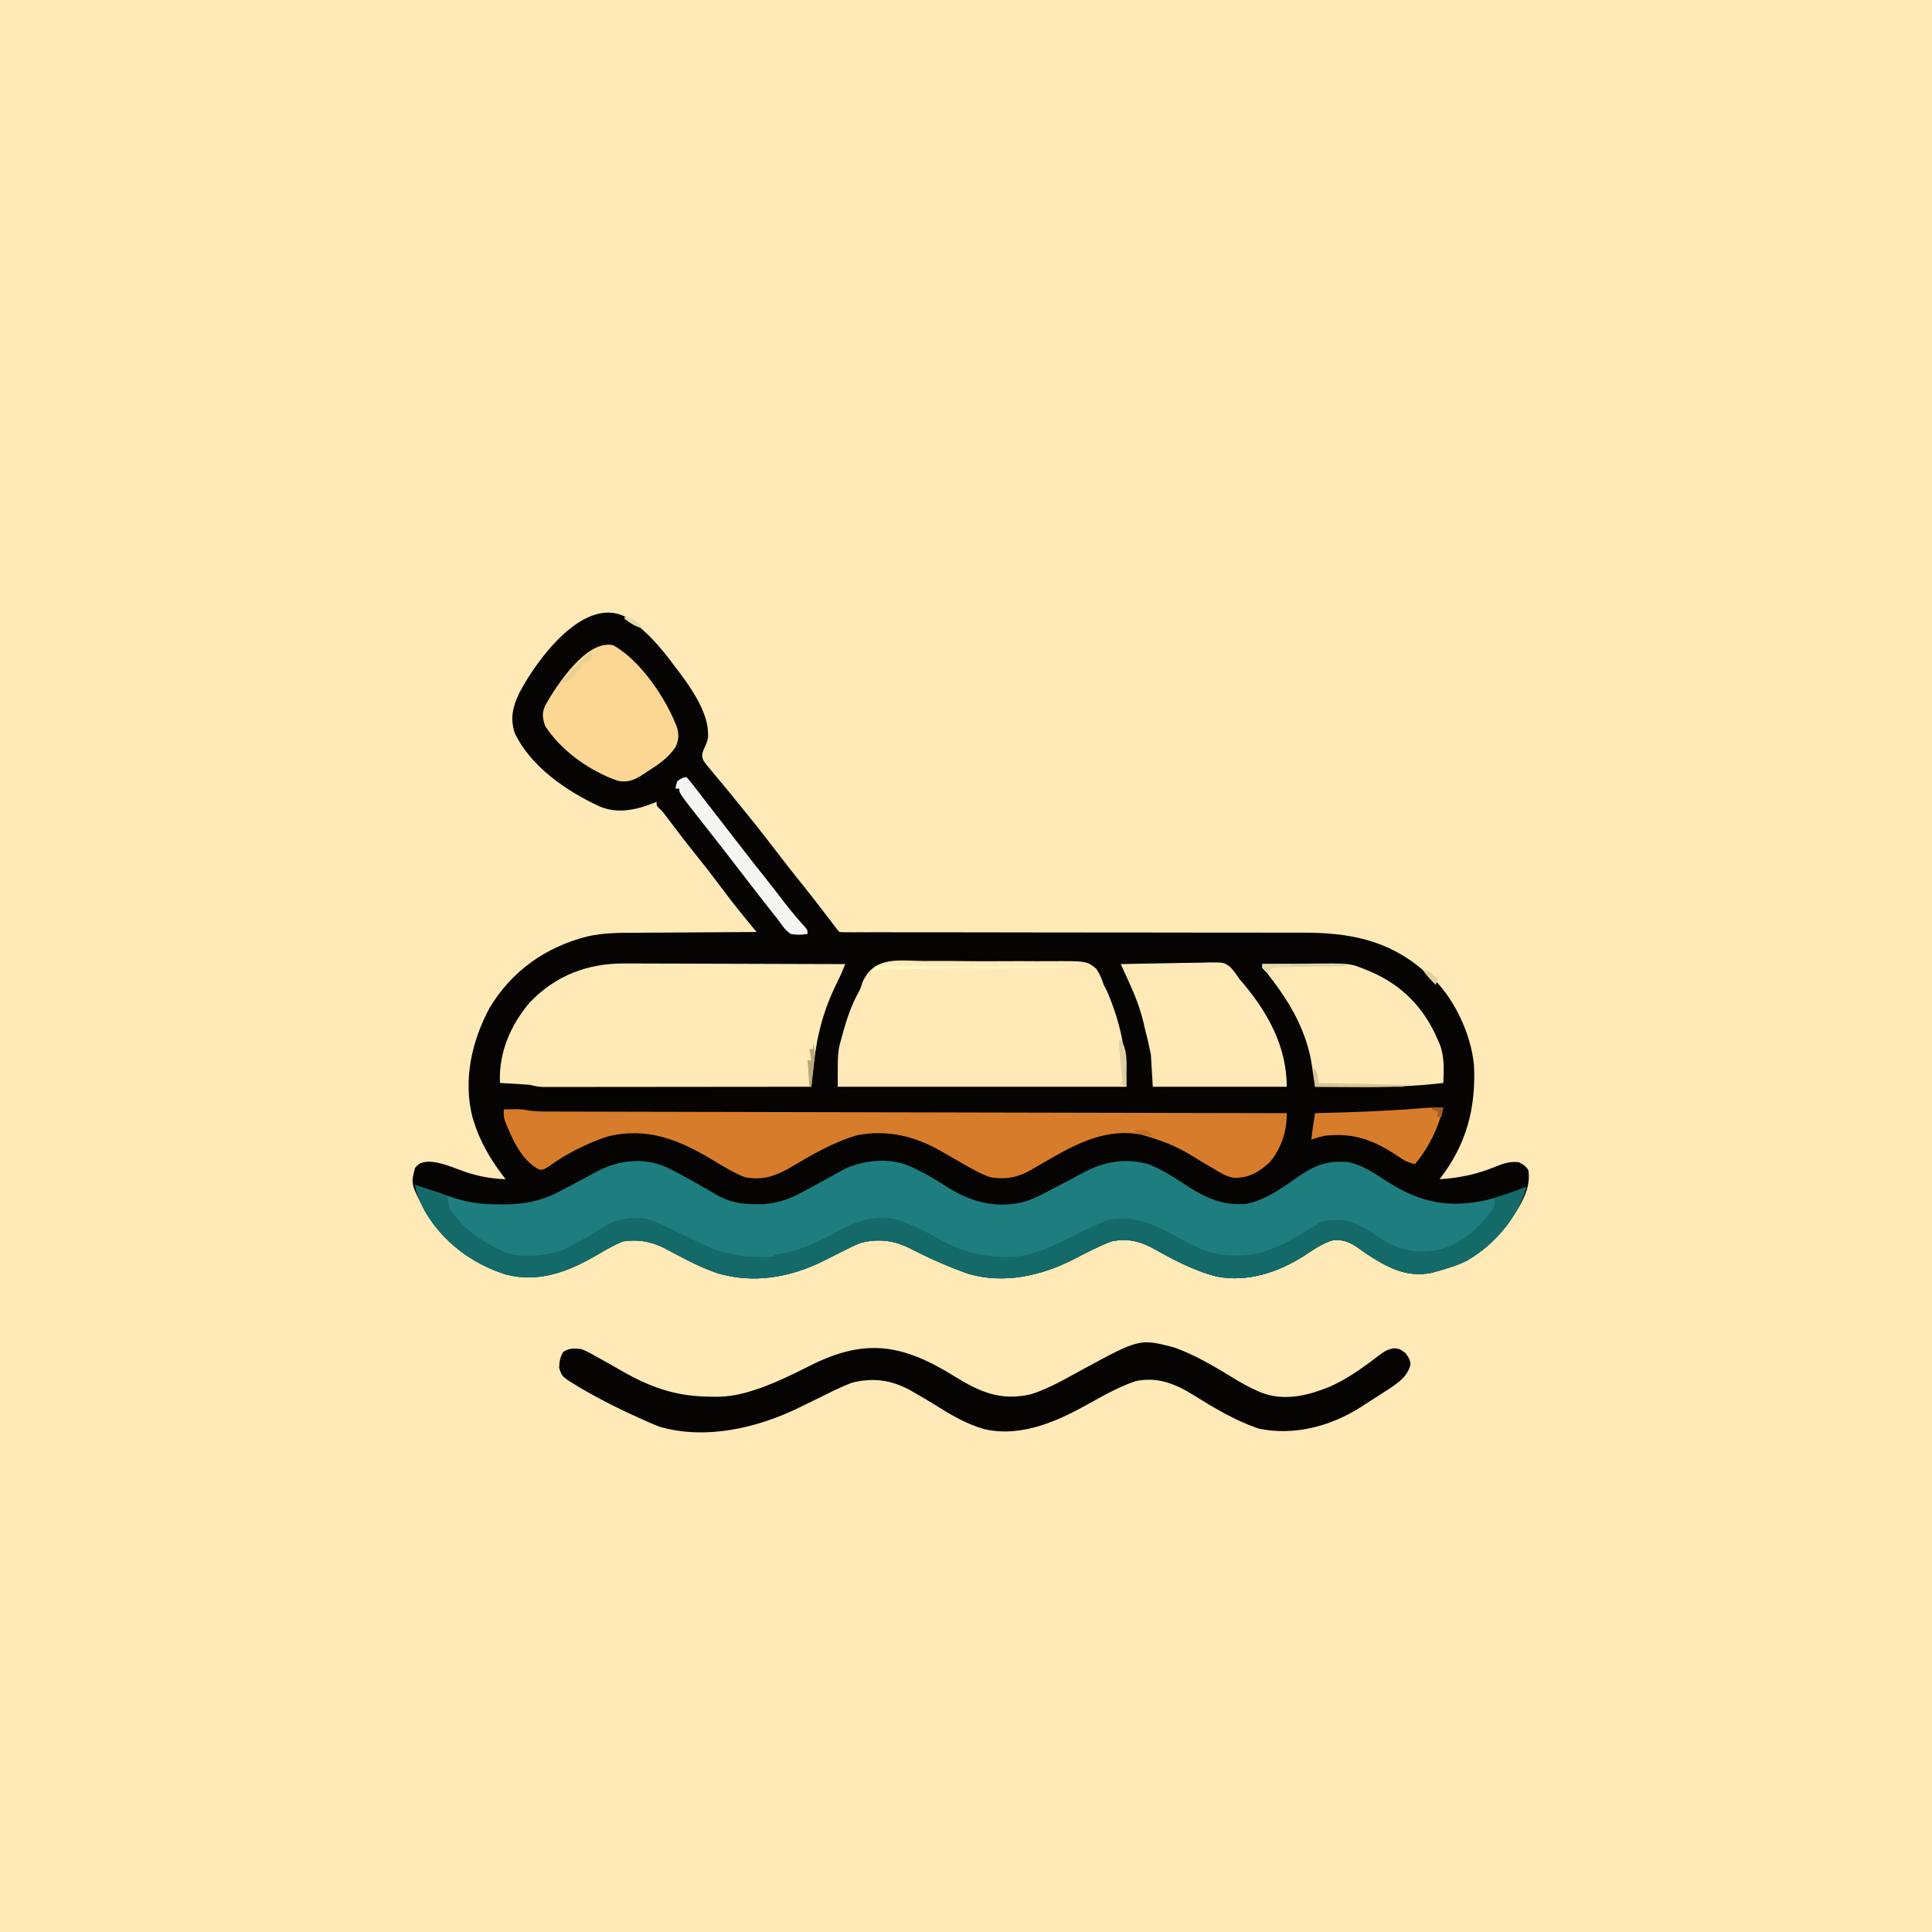 <svg version="1.1" xmlns="http://www.w3.org/2000/svg" width="1024" height="1024">
<rect width="100%" height="100%" fill="#333333" stroke="none"/>
<path d="M0 0 C337.92 0 675.84 0 1024 0 C1024 337.92 1024 675.84 1024 1024 C686.08 1024 348.16 1024 0 1024 C0 686.08 0 348.16 0 0 Z " fill="#FEE9B7" transform="translate(0,0)"/>
<path d="M0 0 C10.847 6.753 19.001 16.421 26.505 26.587 C27.536 27.983 28.591 29.362 29.648 30.738 C35.701 38.887 43.717 51.007 43.938 61.375 C43.976 62.448 43.976 62.448 44.016 63.543 C43.686 66.196 42.989 67.623 41.828 69.988 C40.841 72.513 40.464 73.607 41.45 76.165 C42.906 78.309 44.484 80.235 46.188 82.188 C46.786 82.919 47.385 83.65 48.001 84.404 C49.254 85.929 50.519 87.445 51.796 88.952 C54.142 91.725 56.421 94.549 58.7 97.378 C60.311 99.373 61.934 101.359 63.559 103.344 C70.496 111.838 77.19 120.524 83.855 129.232 C87.497 133.975 91.241 138.632 94.991 143.289 C99.62 149.059 104.114 154.927 108.587 160.817 C109.109 161.504 109.63 162.191 110.168 162.898 C110.631 163.51 111.094 164.121 111.571 164.751 C112.618 166.159 112.618 166.159 113.688 167.188 C115.104 167.285 116.526 167.312 117.946 167.312 C119.332 167.316 119.332 167.316 120.747 167.319 C121.775 167.317 122.802 167.315 123.861 167.312 C125.485 167.314 125.485 167.314 127.141 167.316 C130.8 167.32 134.458 167.317 138.117 167.313 C140.728 167.315 143.34 167.317 145.951 167.319 C150.86 167.323 155.769 167.325 160.677 167.326 C170.342 167.326 180.006 167.338 189.67 167.355 C191.191 167.358 192.713 167.36 194.235 167.363 C196.541 167.367 198.848 167.371 201.155 167.375 C209.862 167.39 218.569 167.403 227.276 167.416 C228.47 167.417 228.47 167.417 229.689 167.419 C242.551 167.436 255.414 167.439 268.277 167.438 C281.496 167.436 294.715 167.454 307.934 167.489 C316.077 167.509 324.22 167.515 332.364 167.5 C337.962 167.492 343.56 167.502 349.157 167.526 C352.378 167.539 355.598 167.542 358.819 167.528 C382.923 167.431 403.767 171.066 422.688 187.188 C423.678 187.909 424.668 188.631 425.688 189.375 C438.757 200.567 448.359 220.745 449.925 237.773 C451.054 260.559 445.841 280.054 431.688 298.188 C442.276 297.523 451.427 295.637 461.265 291.576 C465.567 289.824 468.947 288.638 473.688 289.188 C476.563 290.688 476.563 290.688 478.688 293.188 C480.174 301.511 476.234 309.158 471.855 316.086 C469.883 318.864 467.825 321.534 465.688 324.188 C464.779 325.361 464.779 325.361 463.852 326.559 C454.588 337.836 443.456 343.44 429.688 347.188 C428.998 347.386 428.308 347.585 427.598 347.789 C414.342 350.554 404.003 344.961 393.207 337.902 C391.644 336.838 390.096 335.751 388.574 334.629 C384.361 331.648 380.804 330.181 375.582 330.438 C369.647 331.975 364.625 335.734 359.527 339.033 C345.855 347.611 329.792 352.965 313.575 349.771 C301.166 346.642 290.004 340.524 278.897 334.329 C272.019 330.776 265.348 329.446 257.688 331.188 C250.661 333.81 244.042 337.408 237.381 340.833 C220.25 349.45 200.669 353.852 181.801 348.293 C171.062 344.48 160.756 339.906 150.641 334.668 C142.298 330.486 133.705 329.55 124.602 332.027 C121.538 333.274 118.628 334.674 115.688 336.188 C114.383 336.846 113.079 337.504 111.773 338.16 C109.699 339.205 107.625 340.25 105.555 341.301 C87.764 350.261 67.771 353.843 48.378 347.817 C38.607 344.39 29.422 339.287 20.302 334.437 C13.155 331.022 6.529 329.945 -1.312 331.188 C-5.931 333.12 -10.137 335.519 -14.426 338.084 C-29.704 347.022 -45.206 353.214 -63 348.75 C-80.897 343.171 -96.655 331.494 -106.07 315.133 C-113.576 300.593 -113.576 300.593 -111.312 292.188 C-109.128 289.583 -107.791 289.239 -104.426 288.875 C-97.688 288.981 -91.187 292.047 -84.912 294.256 C-77.664 296.707 -70.962 297.92 -63.312 298.188 C-63.865 297.466 -64.418 296.745 -64.987 296.002 C-71.63 287.267 -77.113 277.741 -80.312 267.188 C-80.517 266.525 -80.722 265.862 -80.934 265.18 C-85.907 245.493 -81.265 224.964 -71.824 207.422 C-60.115 187.86 -42.135 175.133 -20.045 169.529 C-11.294 167.503 -2.532 167.582 6.406 167.578 C8.244 167.563 10.082 167.546 11.92 167.528 C16.701 167.485 21.481 167.464 26.262 167.449 C31.163 167.43 36.064 167.388 40.965 167.348 C50.539 167.273 60.113 167.222 69.688 167.188 C69.325 166.745 68.963 166.303 68.59 165.847 C66.914 163.796 65.24 161.744 63.566 159.691 C62.997 158.996 62.428 158.3 61.841 157.584 C57.984 152.849 54.26 148.032 50.625 143.125 C46.294 137.291 41.845 131.579 37.277 125.928 C32.726 120.282 28.328 114.524 23.963 108.733 C23.448 108.053 22.933 107.373 22.402 106.672 C21.724 105.77 21.724 105.77 21.031 104.851 C19.704 103.134 19.704 103.134 18.018 101.595 C16.688 100.188 16.688 100.188 16.688 98.188 C15.984 98.476 15.28 98.765 14.555 99.062 C5.317 102.536 -3.851 104.562 -13.301 100.707 C-30.877 92.649 -50.043 79.546 -58.523 61.629 C-61.024 53.891 -59.498 47.461 -56 40.375 C-47.197 23.443 -22.241 -11 0 0 Z " fill="#050403" transform="translate(331.312,326.812)"/>
<path d="M0 0 C0.966 0.498 1.931 0.995 2.926 1.508 C7.718 4.024 12.428 6.661 17.105 9.383 C18.154 9.988 18.154 9.988 19.224 10.605 C20.577 11.387 21.926 12.178 23.268 12.979 C30.159 16.963 36.459 18.284 44.438 18.25 C45.653 18.255 46.869 18.26 48.121 18.266 C56.456 17.695 62.854 15.412 70.125 11.375 C70.944 10.933 71.763 10.492 72.607 10.037 C75.816 8.304 79.011 6.546 82.204 4.782 C83.564 4.031 84.926 3.283 86.291 2.538 C88.067 1.566 89.837 0.58 91.605 -0.406 C101.412 -5.011 113.853 -6.302 124.203 -2.715 C131.947 0.389 139.019 4.665 146.035 9.141 C158.496 16.955 171.267 20.541 186.012 17.203 C190.013 16.11 193.647 14.42 197.312 12.5 C197.983 12.158 198.654 11.815 199.345 11.462 C203.266 9.451 207.159 7.388 211.051 5.32 C211.895 4.872 212.74 4.424 213.61 3.963 C215.252 3.089 216.892 2.211 218.529 1.326 C229.455 -4.512 240.668 -6.254 252.797 -2.973 C259.63 -0.182 265.753 3.587 271.872 7.664 C282.436 14.695 292.114 19.318 305 18 C315.104 15.797 323.233 9.81 331.578 3.99 C340.802 -2.427 347.525 -5.161 359 -4 C366.81 -2.343 373.554 2.682 380.236 6.846 C397.618 17.664 412.389 20.441 432.48 15.926 C439.504 14.078 446.276 11.731 453 9 C448.65 25.314 436.217 39.534 421.824 48.045 C416.526 50.818 410.747 52.436 405 54 C404.31 54.199 403.621 54.397 402.91 54.602 C389.655 57.366 379.316 51.773 368.52 44.715 C366.956 43.651 365.408 42.564 363.887 41.441 C359.674 38.461 356.116 36.993 350.895 37.25 C344.959 38.788 339.938 42.546 334.84 45.846 C321.167 54.424 305.105 59.778 288.888 56.584 C276.478 53.455 265.316 47.336 254.21 41.142 C247.331 37.588 240.66 36.258 233 38 C225.973 40.623 219.355 44.221 212.694 47.645 C195.562 56.262 175.982 60.664 157.113 55.105 C146.374 51.292 136.069 46.718 125.953 41.48 C117.611 37.298 109.017 36.362 99.914 38.84 C96.851 40.086 93.941 41.486 91 43 C89.696 43.659 88.391 44.316 87.086 44.973 C85.012 46.017 82.938 47.062 80.867 48.114 C63.077 57.073 43.084 60.655 23.69 54.629 C13.919 51.202 4.735 46.099 -4.385 41.249 C-11.533 37.834 -18.159 36.758 -26 38 C-30.618 39.932 -34.824 42.331 -39.114 44.896 C-54.392 53.835 -69.893 60.026 -87.688 55.562 C-105.612 49.974 -121.385 38.273 -130.793 21.875 C-133.166 17.275 -135.185 13.144 -136 8 C-134.237 8.588 -134.237 8.588 -132.438 9.188 C-131.623 9.458 -130.808 9.729 -129.969 10.008 C-127.758 10.747 -125.55 11.492 -123.344 12.242 C-122.042 12.682 -120.74 13.122 -119.438 13.562 C-118.219 13.976 -117.001 14.39 -115.746 14.816 C-107.438 17.441 -100.46 18.339 -91.75 18.312 C-90.694 18.329 -89.639 18.345 -88.551 18.361 C-78.072 18.368 -68.557 16.356 -59.312 11.375 C-58.655 11.035 -57.997 10.694 -57.319 10.343 C-55.204 9.244 -53.101 8.125 -51 7 C-50.249 6.598 -49.497 6.197 -48.723 5.783 C-47.96 5.375 -47.197 4.967 -46.41 4.547 C-45.652 4.143 -44.895 3.739 -44.114 3.323 C-42.659 2.544 -41.207 1.761 -39.759 0.97 C-27.464 -5.659 -12.524 -6.905 0 0 Z " fill="#1E7D7E" transform="translate(356,620)"/>
<path d="M0 0 C1.27 -0 2.539 -0.001 3.847 -0.001 C7.293 -0.002 10.738 0.015 14.184 0.036 C17.798 0.055 21.412 0.057 25.026 0.06 C31.854 0.07 38.682 0.094 45.51 0.125 C53.29 0.158 61.07 0.175 68.85 0.19 C84.839 0.221 100.828 0.274 116.818 0.341 C115.586 3.452 114.305 6.472 112.794 9.458 C105.643 23.841 101.975 36.89 100.216 52.837 C100.08 54.041 99.945 55.245 99.805 56.486 C99.472 59.437 99.144 62.389 98.818 65.341 C79.981 65.364 61.144 65.382 42.308 65.392 C33.562 65.398 24.816 65.405 16.07 65.416 C8.448 65.426 0.826 65.432 -6.796 65.435 C-10.833 65.436 -14.869 65.439 -18.906 65.446 C-22.705 65.453 -26.503 65.455 -30.302 65.454 C-31.697 65.454 -33.091 65.456 -34.486 65.46 C-36.39 65.465 -38.293 65.463 -40.197 65.461 C-41.262 65.462 -42.328 65.463 -43.426 65.464 C-45.872 65.354 -47.839 64.983 -50.182 64.341 C-52.936 64.117 -55.675 63.927 -58.432 63.778 C-59.177 63.735 -59.923 63.692 -60.69 63.647 C-62.521 63.542 -64.352 63.441 -66.182 63.341 C-66.976 47.465 -60.583 32.56 -50.327 20.579 C-36.633 6.286 -19.535 -0.179 0 0 Z " fill="#FEE9B7" transform="translate(331.182,510.659)"/>
<path d="M0 0 C2.528 -0.004 5.055 -0.012 7.583 -0.023 C12.874 -0.033 18.162 0.001 23.452 0.071 C29.556 0.152 35.654 0.146 41.758 0.095 C47.648 0.048 53.536 0.064 59.426 0.106 C61.924 0.119 64.422 0.115 66.919 0.096 C86.434 -0.008 86.434 -0.008 91.581 4.084 C93.435 6.937 94.543 9.415 95.527 12.656 C96.428 14.391 96.428 14.391 97.348 16.16 C104.536 33.013 107.527 48.108 107.527 66.656 C57.037 66.656 6.547 66.656 -45.473 66.656 C-45.473 48.037 -45.473 48.037 -43.41 40.656 C-43.188 39.821 -42.965 38.985 -42.736 38.125 C-40.705 30.849 -38.245 23.53 -34.603 16.887 C-33.352 14.553 -33.352 14.553 -32.41 11.474 C-26.389 -2.65 -13.51 -0.197 0 0 Z " fill="#FEE9B7" transform="translate(489.473,509.344)"/>
<path d="M0 0 C1.542 -0.027 3.083 -0.047 4.625 -0.062 C5.484 -0.074 6.342 -0.086 7.227 -0.098 C10 0 10 0 12.738 0.497 C16.2 1.031 19.466 1.131 22.97 1.139 C23.65 1.142 24.331 1.144 25.032 1.147 C27.311 1.156 29.59 1.157 31.869 1.158 C33.52 1.163 35.171 1.168 36.822 1.173 C41.358 1.187 45.893 1.194 50.429 1.201 C55.321 1.209 60.212 1.222 65.104 1.235 C73.578 1.257 82.053 1.275 90.528 1.291 C102.78 1.314 115.033 1.342 127.286 1.371 C147.165 1.419 167.045 1.462 186.924 1.503 C206.235 1.542 225.547 1.583 244.858 1.628 C246.644 1.632 246.644 1.632 248.465 1.636 C254.436 1.65 260.407 1.663 266.378 1.677 C315.919 1.791 365.459 1.898 415 2 C415.125 11.49 412.155 20.598 406 28 C400.343 33.163 395.077 36.378 387.238 36.304 C383.08 35.74 379.794 33.576 376.25 31.438 C375.461 30.982 374.671 30.527 373.858 30.058 C370.435 28.076 367.055 26.034 363.691 23.953 C356.067 19.277 348.562 16.49 340 14 C339.002 13.698 339.002 13.698 337.984 13.391 C320.403 9.93 304.793 17.432 290 26 C288.073 27.106 286.145 28.211 284.217 29.315 C282.481 30.314 280.752 31.325 279.023 32.336 C271.963 36.222 266.029 37.229 258 36 C252.34 34.058 247.162 30.984 242 28 C240.753 27.288 239.505 26.575 238.258 25.863 C235.918 24.521 233.582 23.174 231.246 21.824 C217.468 14.081 203.376 10.724 187.645 13.617 C174.653 17.265 162.726 24.407 151.184 31.238 C143.32 35.59 136.955 37.616 128 36 C121.99 33.725 116.484 30.31 111 27 C93.022 16.156 76.401 9.272 55.188 14.312 C44.24 17.868 32.925 23.623 23.625 30.406 C21 32 21 32 18.836 31.934 C9.36 27.115 4.407 15.569 0.664 6.227 C0 4 0 4 0 0 Z " fill="#D77C2B" transform="translate(267,588)"/>
<path d="M0 0 C13.315 8.232 24.3 13.01 40.25 9.375 C49.663 6.42 58.379 1.286 67.008 -3.418 C97.829 -20.118 97.829 -20.118 115.625 -15.625 C127.341 -11.613 138.084 -5.019 148.602 1.398 C152.306 3.635 155.926 5.605 159.875 7.375 C160.53 7.671 161.185 7.968 161.859 8.273 C174.313 13.227 186.769 10.199 198.685 5.346 C206.234 1.998 213.08 -2.535 219.707 -7.426 C220.646 -8.117 220.646 -8.117 221.604 -8.821 C222.793 -9.707 223.97 -10.608 225.134 -11.526 C227.851 -13.585 229.687 -14.601 233.098 -15.035 C235.875 -14.625 235.875 -14.625 238.75 -12.5 C240.875 -9.625 240.875 -9.625 241.5 -6.688 C240.173 -0.184 234.895 3.336 229.646 6.814 C228.491 7.556 228.491 7.556 227.312 8.312 C226.508 8.835 225.704 9.358 224.875 9.897 C222.549 11.401 220.213 12.888 217.875 14.375 C216.803 15.075 215.73 15.775 214.625 16.496 C198.713 26.419 179.642 31.461 161.043 27.574 C148.991 23.491 137.667 16.829 126.938 10.062 C117.136 3.993 107.714 -0.068 95.875 2.375 C87.409 5.244 79.645 9.514 71.875 13.875 C54.913 23.394 35.741 32.307 15.798 27.918 C5.93 25.136 -2.68 19.969 -11.278 14.527 C-14.351 12.61 -17.483 10.801 -20.625 9 C-21.708 8.374 -22.791 7.747 -23.906 7.102 C-33.936 1.722 -43.573 0.449 -54.617 3.266 C-58.566 4.779 -62.333 6.508 -66.125 8.375 C-67.108 8.858 -68.091 9.341 -69.104 9.838 C-70.735 10.64 -70.735 10.64 -72.398 11.457 C-74.723 12.597 -77.049 13.737 -79.375 14.875 C-80.54 15.447 -81.704 16.018 -82.905 16.607 C-105.079 27.319 -132.193 33.661 -156.562 26.562 C-159.149 25.567 -161.615 24.531 -164.125 23.375 C-164.986 22.994 -165.847 22.613 -166.734 22.22 C-177 17.644 -187.026 12.64 -196.75 7 C-197.43 6.608 -198.11 6.216 -198.81 5.812 C-208.299 0.128 -208.299 0.128 -209.754 -4.723 C-209.642 -8.029 -209.325 -10.305 -207.562 -13.125 C-204.171 -15.212 -202.082 -14.972 -198.125 -14.625 C-195.359 -13.607 -192.867 -12.211 -190.312 -10.75 C-189.582 -10.349 -188.851 -9.949 -188.098 -9.536 C-184.209 -7.395 -180.358 -5.187 -176.508 -2.977 C-161.099 5.825 -147.714 10.531 -129.812 10.625 C-128.844 10.646 -127.875 10.666 -126.877 10.688 C-119.842 10.725 -113.8 9.551 -107.125 7.375 C-105.244 6.772 -105.244 6.772 -103.324 6.156 C-94.227 2.837 -85.701 -1.249 -77.076 -5.646 C-47.626 -20.592 -27.781 -17.318 0 0 Z " fill="#050403" transform="translate(506.125,729.625)"/>
<path d="M0 0 C2.161 0.705 4.318 1.421 6.469 2.156 C8.082 2.694 9.707 3.198 11.344 3.656 C13.5 4.312 13.5 4.312 17 6 C17.562 8.625 17.562 8.625 18 12 C24.341 22.36 33.341 28.654 44 34 C44.706 34.373 45.413 34.745 46.141 35.129 C55.013 39.286 67.903 37.578 77 35 C80.378 33.59 83.553 31.902 86.75 30.125 C87.561 29.691 88.372 29.256 89.207 28.809 C93.635 26.411 97.811 23.797 102 21 C108.648 17.737 115.712 16.834 123 18 C128.55 19.903 133.745 22.406 139 25 C142.266 26.593 145.537 28.176 148.812 29.75 C149.619 30.138 150.426 30.526 151.257 30.926 C157.04 33.66 162.693 35.797 169 37 C170.093 37.227 171.186 37.454 172.312 37.688 C178.192 38.186 184.105 38.269 190 38 C190.33 37.67 190.66 37.34 191 37 C192.412 36.723 193.83 36.479 195.25 36.25 C205.148 34.304 213.889 30.162 222.688 25.375 C233.15 19.723 243.884 15.108 255.999 18.571 C264.625 21.543 272.582 25.795 280.533 30.213 C289.277 34.943 299.059 37.608 309 38 C309.98 38.04 310.959 38.08 311.969 38.121 C317.723 38.242 322.537 37.987 328 36 C328.761 35.755 329.521 35.51 330.305 35.258 C337.636 32.799 344.38 29.401 351.25 25.898 C355.433 23.767 359.662 21.796 364 20 C364.928 19.587 365.856 19.175 366.812 18.75 C382.466 15.067 395.123 22.805 408.402 30.077 C417.223 34.857 424.713 37.561 434.812 37.438 C436.126 37.426 436.126 37.426 437.467 37.415 C452.187 37.042 463.561 29.803 475.809 22.297 C476.532 21.869 477.255 21.441 478 21 C478.953 20.43 478.953 20.43 479.926 19.848 C482.619 18.747 484.845 18.699 487.75 18.688 C488.735 18.671 489.72 18.654 490.734 18.637 C498.074 19.453 503.687 22.811 509.625 27 C520.501 34.578 529.491 36.701 542.75 34.375 C554.433 31.175 563.614 23.318 570.625 13.625 C572.309 10.903 572.309 10.903 572 7 C573.212 6.602 573.212 6.602 574.449 6.195 C576.052 5.666 576.052 5.666 577.688 5.125 C578.743 4.777 579.799 4.429 580.887 4.07 C583.631 3.127 586.317 2.105 589 1 C584.65 17.314 572.217 31.534 557.824 40.045 C552.526 42.818 546.747 44.436 541 46 C540.31 46.199 539.621 46.397 538.91 46.602 C525.655 49.366 515.316 43.773 504.52 36.715 C502.956 35.651 501.408 34.564 499.887 33.441 C495.674 30.461 492.116 28.993 486.895 29.25 C480.959 30.788 475.938 34.546 470.84 37.846 C457.167 46.424 441.105 51.778 424.888 48.584 C412.478 45.455 401.316 39.336 390.21 33.142 C383.331 29.588 376.66 28.258 369 30 C361.973 32.623 355.355 36.221 348.694 39.645 C331.562 48.262 311.982 52.664 293.113 47.105 C282.374 43.292 272.069 38.718 261.953 33.48 C253.611 29.298 245.017 28.362 235.914 30.84 C232.851 32.086 229.941 33.486 227 35 C225.696 35.659 224.391 36.316 223.086 36.973 C221.012 38.017 218.938 39.062 216.867 40.114 C199.077 49.073 179.084 52.655 159.69 46.629 C149.919 43.202 140.735 38.099 131.615 33.249 C124.467 29.834 117.841 28.758 110 30 C105.382 31.932 101.176 34.331 96.886 36.896 C81.608 45.835 66.107 52.026 48.312 47.562 C30.388 41.974 14.615 30.273 5.207 13.875 C2.834 9.275 0.815 5.144 0 0 Z " fill="#146969" transform="translate(220,628)"/>
<path d="M0 0 C7.847 -0.203 15.693 -0.343 23.541 -0.439 C26.211 -0.475 28.877 -0.534 31.546 -0.604 C35.387 -0.701 39.225 -0.746 43.066 -0.781 C44.85 -0.843 44.85 -0.843 46.669 -0.906 C54.804 -0.911 54.804 -0.911 58.259 1.72 C60.034 3.732 61.523 5.764 63 8 C63.91 9.094 64.832 10.179 65.773 11.246 C78.665 26.857 88 44.447 88 65 C64.57 65 41.14 65 17 65 C16.67 59.39 16.34 53.78 16 48 C15.122 43.566 14.167 39.345 13 35 C12.746 33.867 12.492 32.734 12.23 31.566 C10.387 23.748 7.709 16.783 4.352 9.504 C3.933 8.586 3.514 7.668 3.083 6.722 C2.06 4.479 1.032 2.239 0 0 Z " fill="#FEE9B7" transform="translate(594,511)"/>
<path d="M0 0 C6.065 -0.075 12.129 -0.129 18.195 -0.165 C20.254 -0.18 22.312 -0.2 24.371 -0.226 C46.463 -0.499 46.463 -0.499 55 3 C55.975 3.383 55.975 3.383 56.97 3.774 C73.89 10.942 85.814 23.064 93 40 C93.318 40.703 93.637 41.405 93.965 42.129 C96.687 48.941 96.229 55.774 96 63 C80.679 64.783 65.602 65.252 50.188 65.125 C48.019 65.115 45.85 65.106 43.682 65.098 C38.454 65.076 33.227 65.042 28 65 C27.815 63.725 27.629 62.45 27.438 61.136 C27.182 59.43 26.925 57.725 26.668 56.02 C26.547 55.183 26.427 54.346 26.303 53.484 C23.594 35.732 14.867 20.492 3.883 6.523 C2.279 4.374 1.15 2.401 0 0 Z " fill="#FEE9B7" transform="translate(669,511)"/>
<path d="M0 0 C14.5 7.954 28.394 28.73 34 44 C34.88 47.656 34.706 50.573 32.996 54.027 C29.114 59.79 23.815 63.361 18 67 C17.232 67.522 16.463 68.044 15.672 68.582 C11.295 71.36 7.836 72.862 2.645 71.898 C-12.173 66.865 -27.544 55.977 -36.062 42.812 C-37.469 38.592 -37.901 35.935 -35.969 31.785 C-30.1 21.467 -14.224 -3.244 0 0 Z " fill="#FCD793" transform="translate(325,342)"/>
<path d="M0 0 C-2.819 11.178 -7.629 21.113 -15 30 C-17.93 29.398 -20.025 28.517 -22.504 26.855 C-23.156 26.427 -23.808 25.999 -24.48 25.558 C-25.167 25.106 -25.855 24.654 -26.562 24.188 C-38.495 16.622 -48.8 13.366 -63 15 C-65.396 15.545 -67.66 16.234 -70 17 C-69.434 12.308 -68.784 7.661 -68 3 C-67.117 2.98 -66.233 2.96 -65.323 2.94 C-46.399 2.497 -27.58 1.747 -8.712 0.168 C-5.802 -0.012 -2.915 -0.028 0 0 Z " fill="#D77C2B" transform="translate(765,587)"/>
<path d="M0 0 C1.668 1.921 3.215 3.851 4.75 5.875 C5.229 6.496 5.708 7.116 6.201 7.756 C7.247 9.112 8.292 10.471 9.333 11.831 C11.63 14.82 13.951 17.792 16.27 20.764 C20.996 26.824 25.699 32.901 30.375 39 C33.753 43.4 37.186 47.748 40.668 52.066 C42.585 54.478 44.479 56.903 46.363 59.34 C47.275 60.519 47.275 60.519 48.206 61.722 C49.411 63.281 50.613 64.842 51.813 66.405 C55.282 70.893 58.875 75.188 62.713 79.367 C64 81 64 81 64 83 C60.873 83.51 58.119 83.613 55 83 C52.042 80.845 50.138 77.941 48 75 C47.163 73.932 46.32 72.869 45.473 71.809 C40.563 65.658 35.769 59.418 30.979 53.175 C23.518 43.454 15.989 33.785 8.405 24.159 C-4 8.411 -4 8.411 -4 6 C-4.66 6 -5.32 6 -6 6 C-5.688 4.125 -5.688 4.125 -5 2 C-2 0 -2 0 0 0 Z " fill="#F5F5F1" transform="translate(364,412)"/>
<path d="M0 0 C33 0 66 0 100 0 C100 0.33 100 0.66 100 1 C98.168 1.012 98.168 1.012 96.3 1.025 C84.807 1.102 73.315 1.19 61.823 1.288 C55.914 1.338 50.005 1.384 44.096 1.422 C38.397 1.459 32.698 1.505 26.998 1.558 C24.821 1.577 22.644 1.592 20.466 1.603 C17.423 1.62 14.38 1.649 11.337 1.681 C9.978 1.684 9.978 1.684 8.592 1.688 C7.764 1.699 6.935 1.71 6.081 1.722 C5.361 1.727 4.641 1.733 3.9 1.738 C1.671 1.905 1.671 1.905 -1 4 C-0.67 2.68 -0.34 1.36 0 0 Z " fill="#FEF8C2" transform="translate(464,512)"/>
<path d="M0 0 C2 2 2 2 3 8 C17.85 8.33 32.7 8.66 48 9 C48 9.33 48 9.66 48 10 C32.49 10 16.98 10 1 10 C0.67 6.7 0.34 3.4 0 0 Z " fill="#D5C896" transform="translate(696,566)"/>
<path d="M0 0 C14.52 0 29.04 0 44 0 C44 0.33 44 0.66 44 1 C42.244 1.022 42.244 1.022 40.452 1.044 C36.117 1.102 31.782 1.179 27.447 1.262 C25.569 1.296 23.691 1.324 21.813 1.346 C19.117 1.38 16.422 1.432 13.727 1.488 C12.462 1.498 12.462 1.498 11.173 1.508 C8.561 1.539 8.561 1.539 5 2 C4.01 3.485 4.01 3.485 3 5 C1.5 3.625 1.5 3.625 0 2 C0 1.34 0 0.68 0 0 Z " fill="#E0CFA0" transform="translate(669,511)"/>
<path d="M0 0 C3.612 5.419 3.119 11.593 3.062 17.938 C3.056 18.963 3.056 18.963 3.049 20.01 C3.037 21.673 3.019 23.337 3 25 C1.68 24.34 0.36 23.68 -1 23 C-0.34 23 0.32 23 1 23 C0.934 22.339 0.868 21.678 0.801 20.996 C0.507 18.019 0.222 15.041 -0.062 12.062 C-0.166 11.022 -0.27 9.981 -0.377 8.908 C-0.47 7.919 -0.564 6.929 -0.66 5.91 C-0.749 4.994 -0.838 4.077 -0.93 3.133 C-0.953 2.429 -0.976 1.725 -1 1 C-0.67 0.67 -0.34 0.34 0 0 Z " fill="#E0CFA0" transform="translate(594,551)"/>
<path d="M0 0 C0 3 0 3 -1.375 4.688 C-3 6 -3 6 -5 6 C-5.255 6.583 -5.51 7.165 -5.773 7.766 C-7.117 10.214 -8.618 11.817 -10.625 13.75 C-11.572 14.67 -11.572 14.67 -12.539 15.609 C-13.021 16.068 -13.503 16.527 -14 17 C-14.66 16.67 -15.32 16.34 -16 16 C-10.967 10.225 -5.963 4.821 0 0 Z " fill="#E6D292" transform="translate(314,345)"/>
<path d="M0 0 C0.923 3.039 1.022 5.4 0.66 8.547 C0.567 9.391 0.473 10.236 0.377 11.105 C0.273 11.978 0.169 12.851 0.062 13.75 C-0.037 14.638 -0.137 15.526 -0.24 16.441 C-0.487 18.628 -0.741 20.814 -1 23 C-1.33 23 -1.66 23 -2 23 C-2.33 18.38 -2.66 13.76 -3 9 C-2.34 9 -1.68 9 -1 9 C-1.33 7.02 -1.66 5.04 -2 3 C-1.34 3 -0.68 3 0 3 C0 2.01 0 1.02 0 0 Z " fill="#B8A97C" transform="translate(431,553)"/>
<path d="M0 0 C4.95 0 9.9 0 15 0 C15 0.33 15 0.66 15 1 C13.952 1.056 13.952 1.056 12.883 1.113 C11.518 1.212 11.518 1.212 10.125 1.312 C8.768 1.4 8.768 1.4 7.383 1.488 C4.638 1.788 4.638 1.788 3 5 C1.5 3.625 1.5 3.625 0 2 C0 1.34 0 0.68 0 0 Z " fill="#E3DBAA" transform="translate(669,511)"/>
<path d="M0 0 C6.523 -0.369 6.523 -0.369 8.938 1.5 C9.288 1.995 9.639 2.49 10 3 C2.25 2.25 2.25 2.25 0 0 Z " fill="#C96C21" transform="translate(601,599)"/>
<path d="M0 0 C3.796 0.542 5.472 2.201 8 5 C7.67 5.99 7.34 6.98 7 8 C4.352 5.422 2.056 3.084 0 0 Z " fill="#E0CFA0" transform="translate(754,514)"/>
<path d="M0 0 C4.833 0.414 6.827 2.464 10 6 C6.005 5.385 3.225 3.345 0 1 C0 0.67 0 0.34 0 0 Z " fill="#E3DBAA" transform="translate(331,327)"/>
<path d="M0 0 C1.98 0 3.96 0 6 0 C5.67 1.65 5.34 3.3 5 5 C4.34 5 3.68 5 3 5 C3 4.01 3 3.02 3 2 C2.01 1.67 1.02 1.34 0 1 C0 0.67 0 0.34 0 0 Z " fill="#A45C1D" transform="translate(759,587)"/>
</svg>